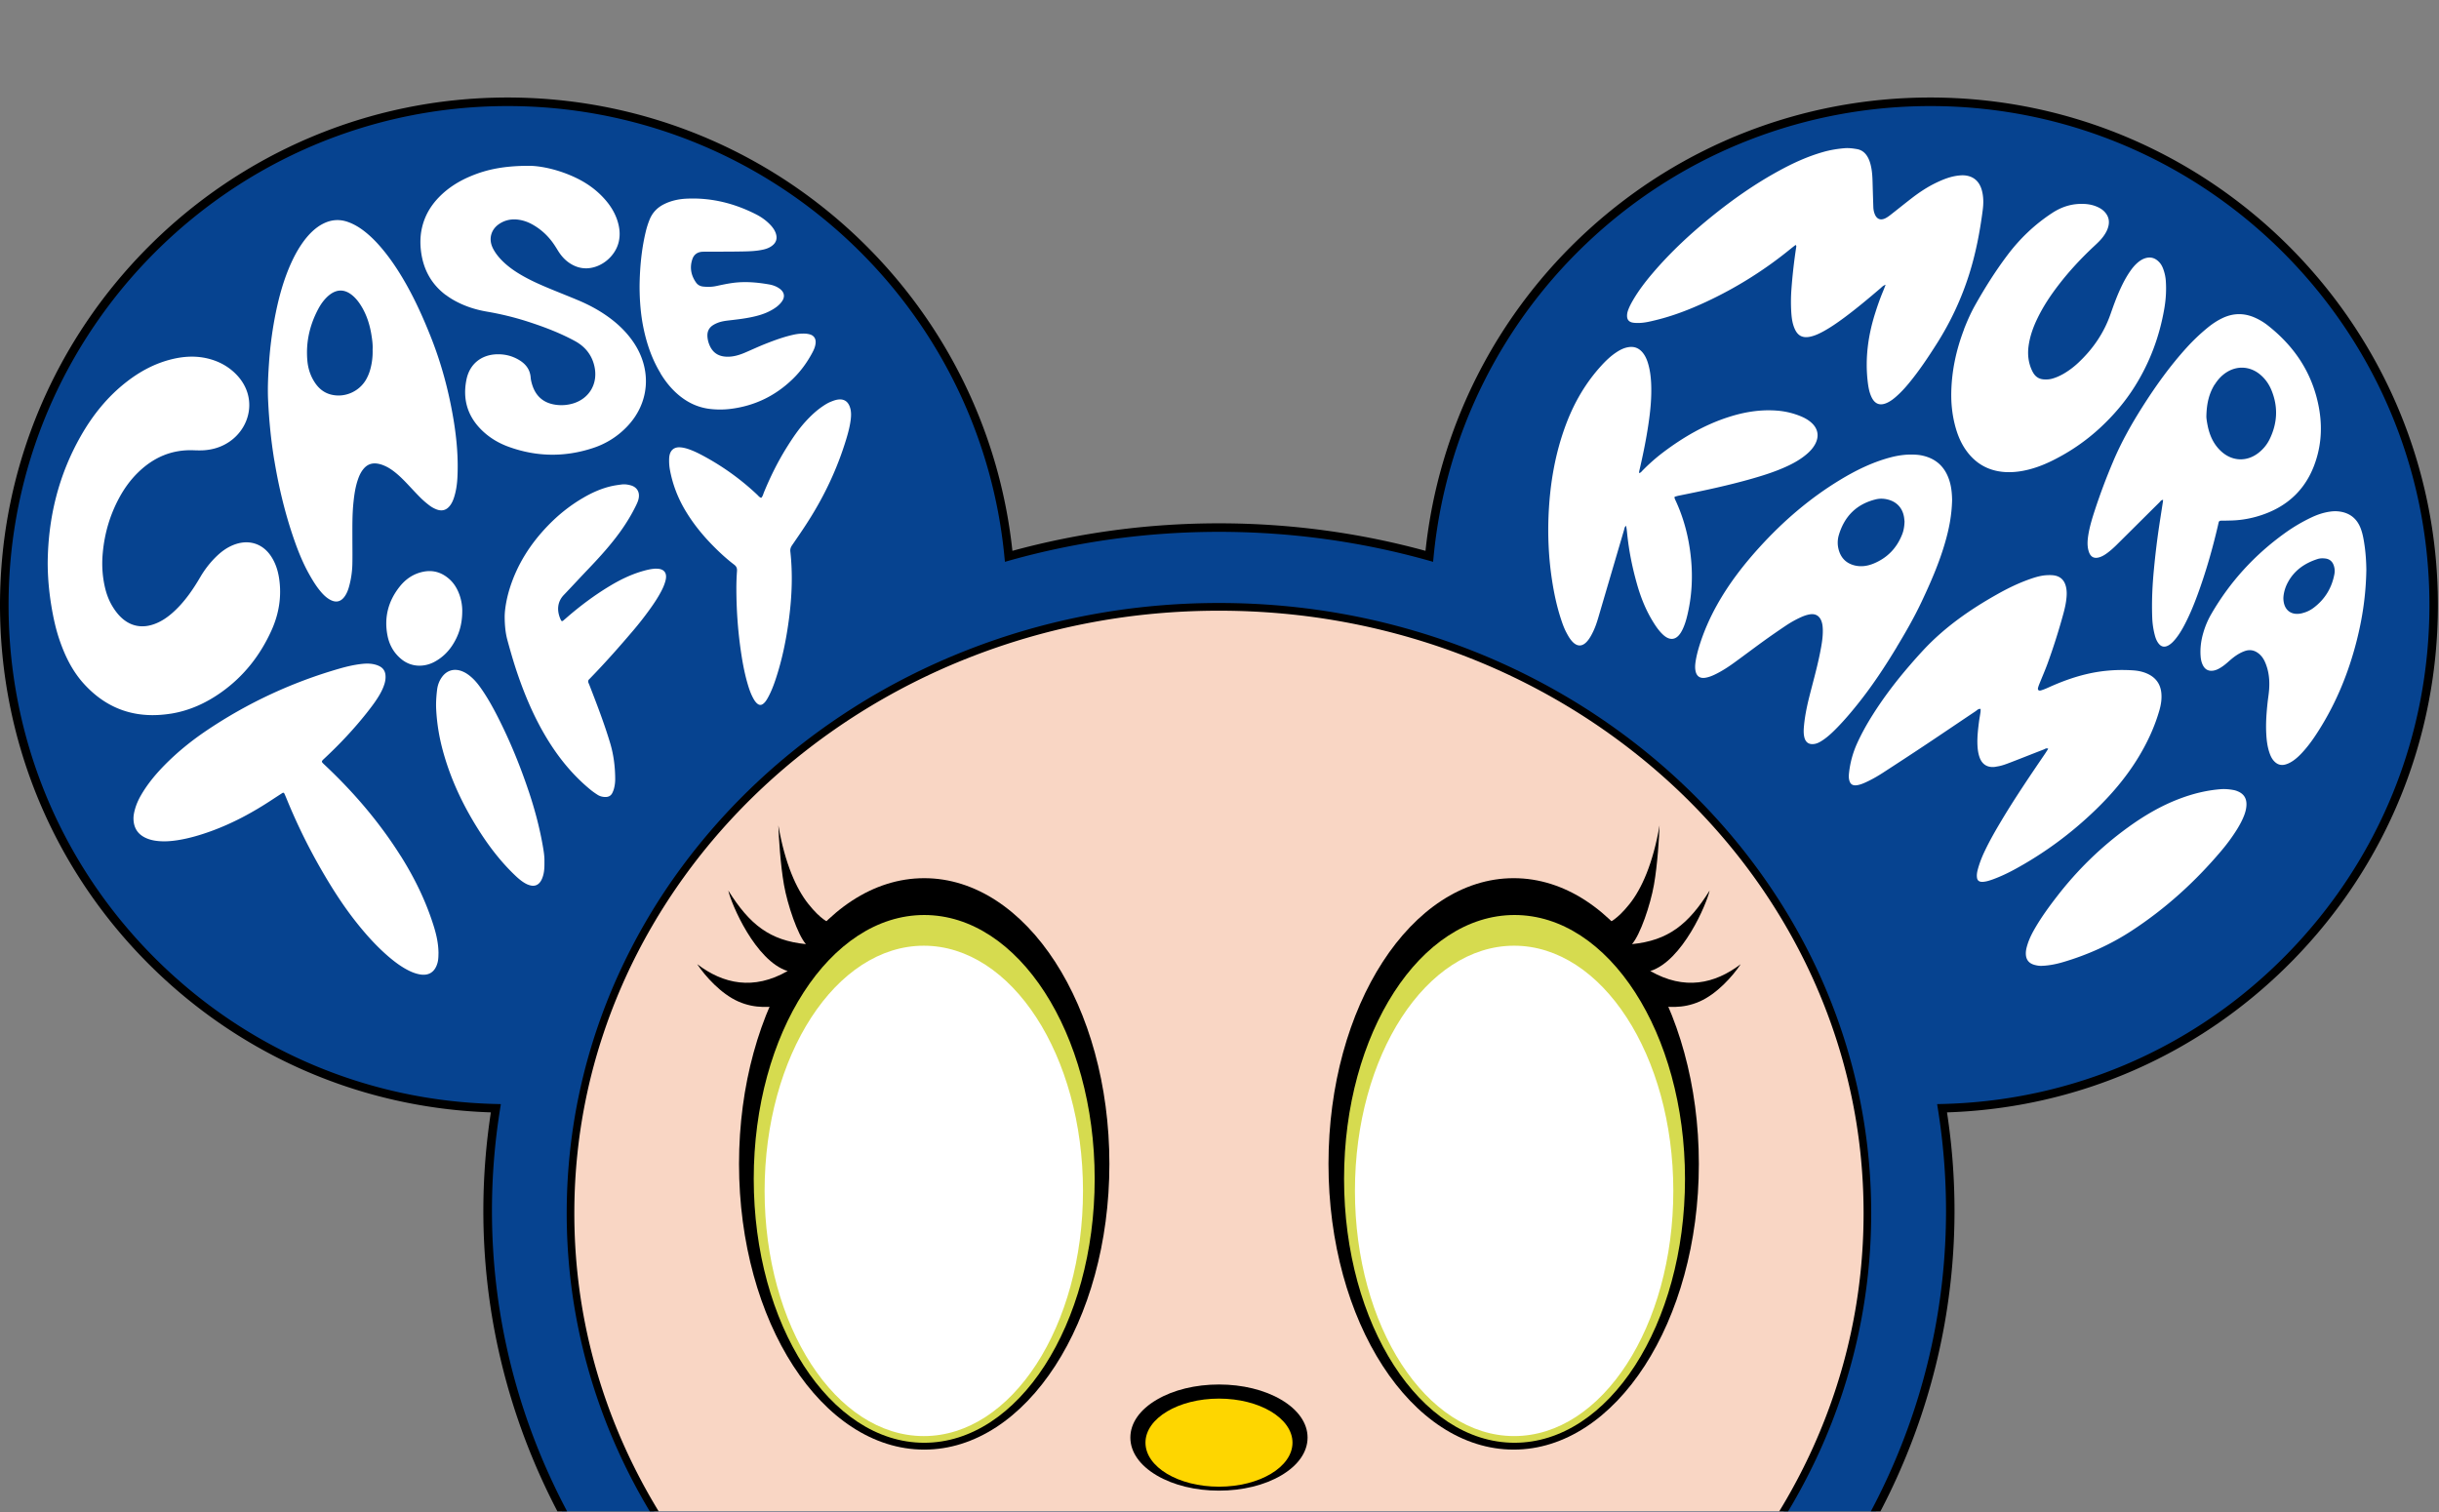<svg width="966" height="599" fill="none" xmlns="http://www.w3.org/2000/svg"><rect width="100%" height="100%" fill="#808080" stroke="none"/><g clip-path="url(#clip0_10609_180968)"><g clip-path="url(#clip1_10609_180968)"><path d="M963.865 239.68c0-110.1-89.262-199.363-199.363-199.363-103.585 0-188.717 79.003-198.422 180.053-26.379-7.388-54.336-11.384-83.301-11.384-28.965 0-56.923 3.996-83.302 11.384-9.705-101.05-94.837-180.053-198.422-180.053-110.1 0-199.363 89.263-199.363 199.363s86.744 196.827 194.695 199.312a255.89 255.89 0 00-3.258 40.635c0 149.476 129.679 270.642 289.65 270.642 159.97 0 289.649-121.166 289.649-270.642a253.49 253.49 0 00-3.258-40.635c107.951-2.485 194.695-90.757 194.695-199.312z" fill="#064390"/><path d="M108.641 182.275c1.746 10.595 4.231 21.006 7.741 31.165 1.679 4.852 3.593 9.621 6.128 14.121 1.277 2.267 2.637 4.5 4.299 6.515.957 1.159 1.981 2.233 3.224 3.056 2.871 1.914 5.205 1.394 6.918-1.562.571-.973.957-2.015 1.259-3.089a36.502 36.502 0 001.344-8.816c.084-3.341.016-6.699.016-10.058 0-4.919-.084-9.822.437-14.725.319-3.04.756-6.062 1.763-8.967.504-1.494 1.159-2.905 2.166-4.131 1.377-1.696 3.14-2.434 5.323-2.166 1.041.135 2.032.437 2.989.857 1.662.705 3.123 1.712 4.517 2.854 1.796 1.461 3.408 3.123 4.987 4.802 1.628 1.73 3.24 3.493 4.936 5.172a35.222 35.222 0 003.392 2.905 11.256 11.256 0 002.502 1.444c2.485 1.075 4.483.437 5.978-1.847.571-.873.974-1.83 1.293-2.838.772-2.434 1.141-4.919 1.293-7.455.436-7.774-.236-15.482-1.495-23.138-1.897-11.486-4.903-22.685-9.252-33.499-2.77-6.918-5.81-13.702-9.47-20.2-2.821-5.004-5.944-9.806-9.638-14.205-2.217-2.636-4.601-5.071-7.355-7.153-1.914-1.444-3.963-2.636-6.229-3.426-3.275-1.142-6.448-.89-9.538.622-1.696.822-3.173 1.93-4.534 3.207-1.628 1.544-3.022 3.274-4.281 5.138-1.763 2.602-3.191 5.373-4.45 8.244-3.006 6.935-4.869 14.206-6.23 21.611a154.06 154.06 0 00-2.082 16.388c-.352 5.054-.638 10.108-.419 15.179.369 8.043 1.141 16.036 2.451 23.978l.017.017zm17.446-59.962c.957-1.779 2.116-3.408 3.593-4.802 3.459-3.224 7.019-3.224 10.461 0 1.428 1.343 2.519 2.922 3.476 4.618 1.797 3.224 2.855 6.683 3.459 10.31.336 2.048.621 4.113.504 6.011.084 2.821-.235 5.39-.941 7.909a17.19 17.19 0 01-1.712 4.097c-2.788 4.735-8.48 7.186-13.803 5.843-2.636-.655-4.668-2.233-6.212-4.45-1.915-2.754-2.922-5.86-3.191-9.151-.621-7.237.974-14.037 4.383-20.418l-.017.033zM67.502 282.72c7.422-1.158 14.088-4.198 20.183-8.53 8.9-6.33 15.398-14.625 19.864-24.532 2.922-6.498 4.064-13.349 3.006-20.485-.504-3.358-1.545-6.515-3.526-9.302-3.14-4.383-8.026-6.028-13.215-4.484-3.073.924-5.642 2.67-7.925 4.853-2.603 2.485-4.786 5.306-6.6 8.412-1.393 2.385-2.87 4.702-4.5 6.918-1.998 2.704-4.197 5.223-6.75 7.422-1.813 1.562-3.777 2.905-5.994 3.845-5.726 2.452-11.032 1.293-15.146-3.391a22.342 22.342 0 01-1.998-2.687c-1.511-2.334-2.535-4.886-3.207-7.573-1.142-4.668-1.444-9.386-.99-14.189.705-7.673 2.804-14.893 6.447-21.677 2.015-3.761 4.484-7.203 7.556-10.192 6.163-6.012 13.467-9.152 22.165-8.765 1.26.05 2.535.067 3.795 0 3.794-.252 7.304-1.36 10.427-3.56 8.278-5.827 10.797-17.732 2.67-26.295-2.67-2.804-5.894-4.769-9.571-5.961-5.407-1.746-10.847-1.578-16.305-.218-6.531 1.628-12.341 4.735-17.63 8.832-7.59 5.877-13.484 13.181-18.219 21.493-8.866 15.565-12.963 32.356-13.147 50.189 0 5.759.52 11.451 1.444 17.127.789 4.768 1.813 9.504 3.425 14.071 2.133 6.095 4.97 11.804 9.32 16.657 9.268 10.31 20.837 14.138 34.438 12.006l-.017.016zm141.836 30.544c-3.392-10.109-7.422-19.948-12.274-29.452-1.931-3.778-3.997-7.489-6.431-10.982-1.109-1.595-2.301-3.123-3.745-4.416-1.175-1.058-2.435-1.964-3.912-2.535-3.073-1.193-5.978-.37-7.909 2.283-1.125 1.545-1.746 3.291-1.964 5.172-.303 2.586-.487 5.188-.336 7.808.302 5.675 1.242 11.233 2.77 16.707 3.207 11.586 8.396 22.265 14.928 32.307 3.795 5.826 8.059 11.267 13.046 16.119 1.125 1.092 2.267 2.149 3.577 3.039.873.588 1.78 1.092 2.804 1.36 1.797.504 3.241-.033 4.248-1.578.487-.755.79-1.595 1.025-2.468.453-1.679.487-3.392.47-5.558.05-1.864-.319-4.148-.722-6.414-1.293-7.271-3.207-14.374-5.558-21.376l-.017-.016zm-50.642 25.791c-8.346-13.248-18.42-25.053-29.805-35.782-1.813-1.713-1.847-1.478-.067-3.157 5.877-5.507 11.384-11.368 16.388-17.681 1.612-2.049 3.207-4.114 4.584-6.33 1.025-1.646 1.914-3.359 2.485-5.223.353-1.158.504-2.317.387-3.526-.152-1.528-.907-2.67-2.234-3.392a8.376 8.376 0 00-1.864-.722c-1.746-.47-3.526-.453-5.322-.251-2.972.335-5.86 1.007-8.732 1.83-18.823 5.407-36.37 13.567-52.624 24.498-6.01 4.047-11.62 8.581-16.707 13.752-3.61 3.678-6.884 7.624-9.453 12.124-.924 1.628-1.68 3.324-2.2 5.104-.386 1.36-.705 2.737-.655 4.181.1 3.342 1.578 5.827 4.618 7.321 1.343.655 2.77 1.041 4.265 1.243 2.905.403 5.793.201 8.68-.252 4.568-.722 9-2.049 13.333-3.627 8.58-3.14 16.539-7.455 24.146-12.493 1.31-.856 2.619-1.712 3.929-2.552.302-.202.604-.118.756.185.386.806.722 1.628 1.057 2.451a230.876 230.876 0 0012.443 25.708c4.584 8.11 9.52 16.002 15.347 23.289 3.862 4.836 8.009 9.42 12.745 13.433 2.166 1.83 4.432 3.526 6.934 4.87 1.579.856 3.224 1.544 4.987 1.88 3.61.705 6.079-.823 7.12-4.382.436-1.461.403-2.939.436-4.165-.067-4.113-.99-7.791-2.166-11.418-3.072-9.554-7.472-18.47-12.811-26.95v.034zm8.798-112.552c-3.811.806-6.851 2.905-9.218 5.894-4.5 5.675-6.196 12.14-4.819 19.276.739 3.845 2.569 7.086 5.692 9.571 3.896 3.09 8.95 3.09 13.013.873 2.788-1.511 5.071-3.626 6.851-6.28 2.636-3.945 4.03-8.261 4.064-13.533.05-1.965-.269-4.4-1.109-6.734-.873-2.417-2.166-4.584-4.114-6.279-2.988-2.603-6.414-3.627-10.36-2.788zm92.386-1.259c-2.032.067-3.98.571-5.894 1.142-4.45 1.343-8.58 3.375-12.543 5.776-6.011 3.627-11.603 7.808-16.909 12.409-.504.436-1.007.889-1.528 1.309-.336.269-.655.168-.856-.268-1.713-3.611-1.478-7.187 1.158-9.941 3.291-3.442 6.515-6.951 9.806-10.394 4.467-4.684 8.833-9.487 12.611-14.759 2.35-3.274 4.433-6.7 6.196-10.327.453-.94.89-1.897 1.058-2.921.419-2.402-.739-4.299-3.056-4.987-1.226-.353-2.486-.538-3.762-.37-1.175.151-2.367.319-3.526.554-4.265.907-8.194 2.67-11.938 4.887-5.105 3.005-9.672 6.682-13.769 10.947-6.868 7.137-12.073 15.28-15.045 24.768-1.226 3.929-1.931 7.942-1.998 10.947 0 3.879.352 6.851 1.074 9.521 1.176 4.315 2.401 8.597 3.829 12.829 3.039 8.966 6.716 17.664 11.619 25.808 4.719 7.841 10.411 14.877 17.513 20.687.857.705 1.78 1.343 2.721 1.947.957.622 2.031.89 3.19.89 1.226 0 2.166-.52 2.703-1.628.286-.605.538-1.226.689-1.881a14.87 14.87 0 00.436-3.761c-.033-4.786-.621-9.487-1.998-14.088-2.267-7.556-5.088-14.928-7.942-22.282a36.576 36.576 0 00-.588-1.444c-.268-.605-.252-1.142.286-1.612.218-.202.42-.42.621-.638 5.759-5.928 11.233-12.124 16.59-18.42a129.603 129.603 0 006.75-8.614c1.612-2.233 3.14-4.534 4.433-6.969.739-1.376 1.36-2.804 1.763-4.332.94-3.61-1.142-4.819-3.694-4.752v-.033zm-83.318-108.421c1.544 1.175 3.207 2.166 4.953 3.022 3.56 1.763 7.321 2.905 11.233 3.577 5.575.957 11.083 2.283 16.456 4.03 6.38 2.065 12.644 4.449 18.537 7.656 3.913 2.133 6.582 5.374 7.624 9.722 1.712 7.12-2.032 13.047-8.312 14.962a16.08 16.08 0 01-6.851.554c-4.735-.622-7.909-3.224-9.37-7.792-.319-.99-.57-2.014-.654-3.039-.252-3.106-1.898-5.272-4.45-6.834-2.603-1.595-5.44-2.367-8.496-2.351-6.432.017-11.2 3.745-12.476 9.991-1.579 7.707.335 14.441 6.011 20.032 3.09 3.039 6.716 5.189 10.746 6.65 11.032 3.979 22.148 4.147 33.281.486a32.499 32.499 0 0013.332-8.278c9.218-9.403 10.159-22.685 2.838-33.549-2.301-3.408-5.155-6.347-8.396-8.899-4.131-3.241-8.681-5.759-13.5-7.791-3.711-1.562-7.439-3.022-11.166-4.567-4.064-1.679-8.077-3.459-11.855-5.709-2.569-1.528-4.987-3.258-7.103-5.373-1.477-1.478-2.787-3.107-3.727-4.987-1.797-3.577-.823-7.389 2.485-9.622 2.25-1.511 4.768-2.048 7.455-1.713 2.015.252 3.896.907 5.675 1.898 3.107 1.73 5.709 4.03 7.842 6.867.84 1.125 1.595 2.334 2.334 3.543 1.192 1.931 2.636 3.594 4.534 4.87 2.099 1.41 4.416 2.183 6.934 2.099 5.844-.202 11.351-4.886 12.611-10.596.671-3.022.268-5.927-.722-8.781-1.176-3.359-3.14-6.23-5.575-8.799-2.955-3.123-6.398-5.558-10.243-7.455-6.867-3.375-14.155-4.954-19.041-4.97-9.823.016-16.64 1.393-23.172 4.147-4.634 1.948-8.849 4.584-12.392 8.21-3.526 3.594-5.927 7.809-6.935 12.779-.587 2.871-.621 5.76-.268 8.664.89 7.153 4.013 13.014 9.806 17.379l.017-.033zm85.03 31.064c2.133 3.526 4.719 6.682 7.993 9.235 3.358 2.619 7.103 4.281 11.368 4.836 2.837.352 5.625.352 8.463 0 9.487-1.193 17.647-5.139 24.498-11.771 3.19-3.073 5.759-6.616 7.842-10.528.638-1.192 1.158-2.418 1.276-3.778.151-1.679-.622-2.939-2.234-3.409-.839-.252-1.763-.336-2.636-.336a17.79 17.79 0 00-3.761.42c-3.795.823-7.439 2.149-11.032 3.56-2.838 1.108-5.608 2.418-8.412 3.61-2.2.923-4.467 1.612-6.918 1.578-3.644-.05-6.028-1.746-7.254-5.171a10.087 10.087 0 01-.605-3.056c-.067-1.763.622-3.208 2.099-4.198a11.03 11.03 0 011.982-1.008c1.259-.487 2.569-.722 3.912-.89 3.106-.369 6.213-.688 9.286-1.326 2.787-.571 5.49-1.343 7.992-2.737 1.579-.873 3.039-1.898 4.131-3.358 1.444-1.915 1.142-3.812-.806-5.222-1.226-.89-2.636-1.394-4.114-1.663-4.785-.839-9.588-1.259-14.44-.604-2.217.302-4.4.772-6.583 1.242-1.696.353-3.391.387-5.104.202-1.176-.118-2.166-.621-2.838-1.579-2.015-2.854-2.603-5.994-1.461-9.319.605-1.763 1.965-2.77 3.879-2.888.588-.033 1.192-.033 1.78-.033 4.685-.017 9.386 0 14.071-.084 2.754-.05 5.508-.135 8.211-.722 1.242-.269 2.435-.689 3.476-1.444 1.813-1.293 2.317-3.006 1.595-5.088-.487-1.36-1.343-2.485-2.334-3.493-1.578-1.612-3.409-2.905-5.407-3.929-8.715-4.45-17.95-6.733-27.773-6.23-2.988.152-5.893.79-8.614 2.116-2.72 1.327-4.701 3.342-5.843 6.18a33.65 33.65 0 00-1.545 4.886c-1.679 7.052-2.334 14.239-2.418 21.476.017 5.591.42 11.149 1.562 16.64 1.31 6.313 3.392 12.341 6.75 17.866l-.034.017zm75.175 13.886c-.722-2.771-2.536-3.98-5.306-3.426-.789.152-1.579.454-2.334.756-1.327.521-2.519 1.293-3.677 2.099-2.402 1.679-4.484 3.677-6.448 5.827-2.821 3.106-5.138 6.565-7.355 10.108-3.56 5.692-6.532 11.703-9.084 17.899-.302.739-.453 1.562-1.075 2.166-.772-.235-1.192-.89-1.729-1.376a100.102 100.102 0 00-21.543-15.432c-1.914-1.024-3.845-1.947-5.911-2.619-1.007-.319-2.015-.537-3.056-.588-2.233-.101-3.677 1.092-4.097 3.291-.084.437-.117.89-.134 1.327-.034 1.41.05 2.821.302 4.231 1.075 5.844 3.174 11.301 6.246 16.389 3.006 5.003 6.65 9.503 10.747 13.668 2.67 2.72 5.457 5.289 8.479 7.589.874.672 1.176 1.394 1.109 2.452a99.304 99.304 0 00-.252 6.699c0 8.279.554 16.523 1.729 24.717.622 4.349 1.394 8.664 2.603 12.896.571 1.998 1.209 3.996 2.183 5.843.453.857.94 1.696 1.679 2.351.907.772 1.696.789 2.603 0 .755-.638 1.242-1.478 1.712-2.317 1.226-2.217 2.15-4.584 2.956-6.985 2.686-8.01 4.348-16.237 5.423-24.6 1.125-8.748 1.461-17.513.487-26.295-.101-.957.168-1.712.705-2.485 2.234-3.257 4.484-6.498 6.582-9.839 6.381-10.042 11.385-20.738 14.844-32.139.756-2.485 1.427-5.004 1.763-7.606.202-1.562.252-3.107-.151-4.652v.051zm309.802-34.004c.722.151 1.477.168 2.216.168 2.485 0 4.87-.605 7.254-1.193 6.75-1.662 13.198-4.164 19.495-7.086a158.83 158.83 0 0033.784-21.19c.621-.504 1.259-.974 1.864-1.444.369.37.268.655.218.94a212.638 212.638 0 00-1.881 16.64 66.085 66.085 0 00-.067 8.933c.151 2.385.437 4.752 1.478 6.952 1.192 2.535 3.056 3.442 5.809 2.922 1.864-.353 3.543-1.142 5.189-2.015 3.022-1.629 5.827-3.594 8.58-5.625 4.903-3.644 9.588-7.573 14.222-11.536.555-.47 1.025-1.075 2.099-1.444-.403 1.024-.654 1.713-.94 2.401-1.242 2.955-2.3 5.978-3.257 9.034-2.754 8.765-3.963 17.698-2.905 26.883.235 1.998.554 3.979 1.36 5.843 1.377 3.19 3.593 3.996 6.666 2.435 1.209-.605 2.267-1.428 3.274-2.318 1.797-1.578 3.409-3.324 4.937-5.171 4.147-5.004 7.724-10.394 11.2-15.868 5.44-8.597 9.722-17.748 12.778-27.454 2.602-8.261 4.231-16.74 5.339-25.304.353-2.653.37-5.357-.369-7.993-1.058-3.727-3.61-5.742-7.489-5.843-.588 0-1.192.05-1.78.117-3.005.336-5.776 1.41-8.479 2.687-3.527 1.662-6.75 3.778-9.84 6.146-2.838 2.182-5.608 4.433-8.429 6.632-.706.554-1.428 1.092-2.233 1.478-1.881.89-3.342.285-4.131-1.663-.37-.906-.537-1.863-.571-2.837-.101-3.123-.202-6.247-.285-9.387-.051-2.082-.135-4.164-.538-6.23-.285-1.46-.688-2.904-1.444-4.214-.94-1.645-2.3-2.754-4.164-3.09-1.679-.302-3.392-.503-5.121-.352-2.821.252-5.609.705-8.346 1.494-6.196 1.764-12.005 4.433-17.631 7.523-9.184 5.02-17.714 10.981-25.858 17.513-8.664 6.969-16.808 14.491-24.028 22.971-2.905 3.408-5.609 6.951-7.859 10.83-.705 1.226-1.36 2.468-1.847 3.812-.252.705-.419 1.427-.419 2.182-.017 1.478.654 2.402 2.115 2.721h.034zM886.348 313.48a7.617 7.617 0 00-1.696-.537c-1.696-.303-3.392-.471-5.104-.336-5.609.436-11.016 1.78-16.254 3.761-7.439 2.804-14.223 6.817-20.62 11.469-10.612 7.707-19.898 16.791-27.924 27.168-3.056 3.946-5.994 7.976-8.53 12.274-1.242 2.116-2.384 4.299-3.14 6.649-.386 1.209-.722 2.418-.722 3.711 0 2.435 1.142 3.946 3.459 4.568.94.251 1.897.419 2.871.369 2.922-.101 5.76-.688 8.547-1.511 9.622-2.855 18.689-6.918 27.101-12.426 13.383-8.748 25.07-19.36 35.379-31.551 2.318-2.736 4.433-5.591 6.331-8.647 1.091-1.78 2.082-3.61 2.821-5.575.503-1.326.839-2.703.873-4.13.05-2.536-1.058-4.265-3.375-5.256h-.017zm-39.997-12.543c3.845-6.162 6.935-12.661 8.933-19.663.571-2.015.907-4.063.789-6.179-.201-3.946-2.132-6.733-5.759-8.312-1.797-.789-3.711-1.141-5.642-1.259-6.129-.386-12.19.067-18.185 1.478-5.239 1.226-10.243 3.089-15.146 5.306-.94.436-1.914.839-2.904 1.142-1.008.302-1.495-.168-1.209-1.125.218-.79.554-1.545.856-2.301.974-2.418 2.015-4.802 2.905-7.254a250.37 250.37 0 005.491-16.992c.705-2.502 1.444-5.004 1.813-7.59.302-2.149.453-4.299-.218-6.414-.739-2.301-2.334-3.56-4.702-3.879-.806-.101-1.629-.101-2.451-.067-2.485.084-4.836.806-7.153 1.629-4.501 1.595-8.782 3.694-12.93 6.044-10.629 5.978-20.552 12.913-28.931 21.863a212.266 212.266 0 00-5.508 6.162c-5.322 6.146-10.242 12.593-14.591 19.461-2.351 3.711-4.5 7.539-6.314 11.552a38.548 38.548 0 00-3.156 11.586c-.101.89-.152 1.78.033 2.67.37 1.814 1.343 2.519 3.207 2.217 1.108-.168 2.15-.588 3.174-1.041 2.451-1.109 4.785-2.435 7.035-3.896 5.743-3.728 11.486-7.472 17.178-11.267 6.515-4.332 12.979-8.731 19.478-13.08.587-.386 1.074-1.058 2.015-.907-.017.453 0 .907-.068 1.326-.184 1.26-.419 2.502-.587 3.745-.37 2.955-.722 5.91-.622 8.899.068 1.864.286 3.728.958 5.474 1.007 2.586 3.056 3.795 5.809 3.526.303-.033.588-.1.873-.151 1.931-.268 3.745-.974 5.542-1.662 4.382-1.679 8.731-3.425 13.097-5.105.52-.201 1.024-.688 1.763-.268-.453.688-.873 1.377-1.327 2.048-5.91 8.681-11.804 17.362-17.194 26.379-2.367 3.963-4.668 7.959-6.649 12.14-1.092 2.284-2.015 4.635-2.687 7.086-.302 1.092-.504 2.183-.369 3.308.117 1.058.671 1.612 1.712 1.73.437.05.89 0 1.327-.067 1.108-.152 2.166-.521 3.224-.89 2.938-1.075 5.776-2.402 8.53-3.896 11.854-6.431 22.601-14.373 32.289-23.76 6.18-5.977 11.721-12.475 16.288-19.78l-.017.034zm90.035-85.787c-.302-1.914-.655-3.811-1.327-5.642-1.393-3.811-4.046-6.162-8.093-6.834-1.41-.235-2.821-.218-4.231 0-2.519.37-4.92 1.176-7.221 2.267a67.306 67.306 0 00-10.561 6.23c-12.023 8.647-21.795 19.327-29.2 32.155a32.864 32.864 0 00-3.056 7.17c-.924 3.09-1.36 6.246-1.109 9.487.101 1.343.387 2.653 1.075 3.845.789 1.344 1.965 1.982 3.526 1.864.991-.067 1.881-.42 2.737-.89 1.377-.755 2.586-1.729 3.761-2.787 1.898-1.696 3.896-3.224 6.331-4.097 2.183-.789 4.097-.319 5.81 1.158 1.024.89 1.763 1.998 2.3 3.258 1.528 3.509 1.864 7.186 1.578 10.931-.117 1.562-.369 3.106-.554 4.651-.47 4.299-.806 8.597-.554 12.929.134 2.452.437 4.887 1.226 7.237.403 1.209.907 2.368 1.78 3.325 1.259 1.394 2.77 1.931 4.634 1.394 1.175-.336 2.2-.907 3.174-1.595 1.528-1.092 2.837-2.418 4.063-3.812 2.284-2.569 4.215-5.39 6.045-8.295 6.851-10.864 11.636-22.601 14.81-35.01 2.317-9.05 3.728-18.218 3.895-28.36-.033-3.006-.235-6.801-.839-10.562v-.017zm-11.771 12.04c-1.007 5.591-3.727 10.142-8.278 13.567a12.109 12.109 0 01-4.399 2.099c-.067.017-.135.05-.218.067-4.349 1.041-7.389-1.36-7.355-6.162.101-1.78.605-3.795 1.562-5.676 2.552-5.02 6.766-7.976 12.005-9.655.924-.302 1.915-.319 2.872-.218 1.83.168 3.005 1.159 3.559 2.905.319 1.007.42 2.048.235 3.089l.017-.016zm-87.482-44.833a240.154 240.154 0 00-7.405 19.629c-1.041 3.174-2.032 6.381-2.586 9.705-.369 2.217-.554 4.45.101 6.633.722 2.418 2.283 3.157 4.651 2.284.991-.37 1.864-.924 2.703-1.545 1.327-.974 2.536-2.066 3.711-3.224 5.659-5.608 11.301-11.234 16.959-16.842.403-.386.672-1.007 1.461-.974-.033.303-.05.588-.101.873-.52 3.375-1.057 6.767-1.561 10.142a325.881 325.881 0 00-1.948 16.187c-.638 6.532-.957 13.064-.688 19.629a31.66 31.66 0 00.923 6.398c.302 1.225.705 2.434 1.461 3.475 1.108 1.528 2.452 1.814 4.08.89 1.041-.604 1.864-1.461 2.637-2.384 1.528-1.847 2.736-3.896 3.828-6.011 1.931-3.711 3.509-7.556 4.953-11.469 3.325-9.017 5.961-18.235 8.144-27.605.453-1.964.202-1.914 2.301-1.914.889 0 1.779-.033 2.686-.05a40.484 40.484 0 009.924-1.444c12.979-3.56 21.274-11.821 24.599-24.868 1.914-7.523 1.528-15.079-.453-22.534-3.14-11.821-9.974-21.157-19.545-28.612a23.756 23.756 0 00-4.786-2.855c-4.332-1.948-8.648-1.914-12.946.135-2.166 1.024-4.131 2.367-5.978 3.878a77.908 77.908 0 00-8.093 7.691c-6.633 7.287-12.358 15.28-17.631 23.591-4.315 6.801-8.244 13.803-11.418 21.208l.017-.017zm40.047-30.04c1.159-1.847 2.586-3.442 4.399-4.667 4.198-2.838 9.286-2.67 13.282.47 2.149 1.696 3.711 3.862 4.752 6.364 2.72 6.565 2.418 13.046-.655 19.41-.974 2.032-2.367 3.778-4.114 5.222-4.701 3.913-10.712 3.762-15.179-.403-2.955-2.737-4.5-6.229-5.289-10.091-.302-1.528-.554-3.073-.504-3.896.118-4.92 1.058-8.849 3.274-12.425l.034.016zM751.262 256.239c3.51-5.793 6.868-11.67 9.773-17.799 3.627-7.674 7.019-15.448 9.369-23.625 1.512-5.239 2.603-10.545 2.754-16.758-.033-1.713-.151-4.164-.756-6.565-1.595-6.247-5.457-10.092-11.888-11.2a19.746 19.746 0 00-2.216-.202c-3.375-.168-6.683.302-9.924 1.192-7.035 1.915-13.483 5.105-19.679 8.866-11.855 7.204-22.282 16.153-31.618 26.396-6.431 7.052-12.258 14.575-16.942 22.937-2.956 5.272-5.374 10.78-7.154 16.573-.587 1.931-1.074 3.862-1.393 5.86-.202 1.327-.319 2.67-.017 3.996.437 1.982 1.763 2.872 3.778 2.569 1.411-.218 2.72-.738 3.996-1.36 2.687-1.309 5.189-2.938 7.59-4.684 3.912-2.838 7.774-5.76 11.704-8.598 2.837-2.048 5.725-4.029 8.613-5.977a42.27 42.27 0 015.625-3.191c1.209-.571 2.469-1.057 3.795-1.293 2.385-.436 4.064.588 4.819 2.905.336 1.008.42 2.032.454 3.073.084 3.224-.521 6.364-1.142 9.504-1.226 6.129-2.972 12.14-4.467 18.202-.822 3.408-1.494 6.834-1.83 10.326-.151 1.562-.235 3.124.135 4.668.503 2.049 1.847 2.956 3.946 2.637 1.141-.168 2.115-.706 3.056-1.31 1.763-1.125 3.324-2.519 4.819-3.98 3.291-3.24 6.296-6.75 9.184-10.36 5.793-7.203 10.881-14.911 15.65-22.819l-.034.017zm-23.054-38.604a10.58 10.58 0 01.101-5.742c2.233-7.439 7.052-12.258 14.675-14.105 1.528-.369 3.107-.319 4.651.067 3.627.89 5.944 3.426 6.499 7.103.084.588.134 1.175.184 1.612-.067 1.813-.302 3.442-.89 4.97-2.115 5.491-5.877 9.42-11.317 11.67-2.451 1.008-5.004 1.411-7.64.739-3.341-.856-5.39-3.006-6.263-6.297v-.017zm-64.73-19.746c-.152-.319-.353-.655-.202-1.125.521-.134 1.092-.319 1.662-.437 9.773-1.964 19.529-4.013 29.116-6.766 4.937-1.411 9.823-2.989 14.475-5.223 2.417-1.158 4.718-2.518 6.8-4.248 1.444-1.192 2.72-2.535 3.61-4.214 1.612-3.023 1.142-5.978-1.36-8.312-1.209-1.125-2.636-1.948-4.147-2.586a30.848 30.848 0 00-9.723-2.334c-6.481-.487-12.761.537-18.907 2.502-9.554 3.039-18.067 7.993-26.026 13.987a74.339 74.339 0 00-8.362 7.388c-.302.319-.537.722-1.226.873.017-.319 0-.537.051-.755 1.444-6.163 2.72-12.359 3.643-18.605.806-5.39 1.327-10.78 1.075-16.237-.134-2.754-.487-5.491-1.31-8.127-.453-1.427-1.058-2.787-2.015-3.963-1.494-1.83-3.375-2.586-5.742-2.183-1.73.286-3.241 1.058-4.685 2.015-2.317 1.528-4.299 3.443-6.146 5.491-6.028 6.649-10.461 14.256-13.651 22.618-4.5 11.804-6.565 24.095-7.086 36.655-.336 8.429.067 16.825 1.327 25.17.789 5.222 1.863 10.394 3.492 15.431.621 1.915 1.276 3.812 2.217 5.592.52.991 1.058 1.981 1.729 2.854 2.368 3.14 4.87 3.09 7.17-.134.688-.957 1.243-2.032 1.763-3.106.84-1.747 1.444-3.594 1.998-5.441 3.392-11.569 6.801-23.121 10.193-34.69.167-.554.167-1.176.789-1.713.268 1.075.352 2.082.453 3.073.672 6.599 1.965 13.097 3.745 19.478 1.511 5.474 3.559 10.729 6.582 15.582.94 1.528 1.948 3.006 3.173 4.298.672.706 1.377 1.361 2.234 1.831 1.645.89 3.173.671 4.483-.622.806-.806 1.343-1.763 1.83-2.787.789-1.696 1.327-3.476 1.763-5.289 1.797-7.455 2.233-14.995 1.478-22.618-.806-8.144-2.788-15.968-6.297-23.373l.034.05zm114.432-67.484c-3.157 8.194-4.97 16.674-5.088 25.472-.05 4.114.386 8.178 1.377 12.174.924 3.711 2.284 7.237 4.534 10.377 3.173 4.433 7.388 7.287 12.795 8.244 2.888.521 5.793.437 8.664 0 4.601-.722 8.916-2.334 13.064-4.416 6.766-3.392 12.929-7.623 18.504-12.778 5.339-4.936 10.007-10.41 13.852-16.573 5.911-9.453 9.723-19.73 11.603-30.711.621-3.61.84-7.237.588-10.898-.101-1.578-.437-3.089-.957-4.567-.37-1.058-.873-2.065-1.663-2.888-1.578-1.679-3.442-2.25-5.675-1.511-1.226.42-2.25 1.142-3.19 1.998-1.109 1.008-2.015 2.183-2.855 3.425-1.427 2.099-2.603 4.349-3.66 6.65-1.528 3.308-2.754 6.75-3.963 10.192-2.603 7.388-6.918 13.635-12.594 18.991-1.847 1.746-3.862 3.274-6.061 4.534-1.36.772-2.788 1.41-4.299 1.847-1.158.336-2.351.403-3.543.302-1.662-.134-2.972-.924-3.879-2.317-.369-.554-.654-1.159-.923-1.78-1.209-2.888-1.511-5.894-1.108-8.983.52-3.946 1.847-7.657 3.593-11.217 2.25-4.634 5.088-8.916 8.228-12.996 4.265-5.575 9.033-10.68 14.155-15.465 1.31-1.226 2.619-2.435 3.677-3.896.924-1.276 1.679-2.62 2.015-4.198.487-2.233-.151-4.113-1.729-5.709-.907-.906-2.015-1.51-3.208-1.981-2.115-.84-4.332-1.041-6.582-.957-3.895.151-7.422 1.41-10.679 3.526-7.002 4.567-12.946 10.243-17.95 16.926-4.701 6.263-8.866 12.879-12.694 19.696-1.713 3.056-3.123 6.263-4.399 9.52l.05-.033z" fill="#fff"/><path d="M482.782 751.968c-160.642 0-291.345-122.173-291.345-272.337a259.16 259.16 0 012.972-39.006c-51.986-1.696-100.596-23.072-137.067-60.331C20.368 342.513 0 292.576 0 239.684 0 128.828 90.203 38.625 201.059 38.625c50.306 0 98.447 18.672 135.555 52.573 36.37 33.23 59.173 78.264 64.361 126.993 26.514-7.237 54.018-10.898 81.807-10.898 27.79 0 55.311 3.661 81.807 10.898 5.189-48.729 27.974-93.763 64.361-126.993 37.109-33.901 85.249-52.573 135.556-52.573 110.873 0 201.058 90.203 201.058 201.059 0 52.892-20.367 102.812-57.358 140.61-36.471 37.259-85.082 58.651-137.068 60.331a256.83 256.83 0 012.973 39.006c0 150.164-130.704 272.337-291.346 272.337h.017zM201.059 42.017C92.067 42.017 3.392 130.69 3.392 239.684c0 51.985 20.032 101.083 56.385 138.242 36.303 37.092 84.829 58.182 136.647 59.374l1.948.05-.302 1.914a253.72 253.72 0 00-3.224 40.367c0 148.3 129.175 268.945 287.953 268.945 158.778 0 287.953-120.645 287.953-268.945a255.56 255.56 0 00-3.224-40.367l-.302-1.914 1.948-.05c51.818-1.192 100.345-22.282 136.647-59.374 36.353-37.159 56.385-86.24 56.385-138.242 0-108.993-88.674-197.667-197.666-197.667-49.451 0-96.785 18.353-133.273 51.683-36.252 33.113-58.786 78.164-63.471 126.825l-.201 2.015-1.948-.554c-26.799-7.506-54.672-11.318-82.848-11.318-28.176 0-56.032 3.812-82.831 11.318l-1.948.554-.202-2.015c-4.684-48.661-27.218-93.712-63.47-126.825-36.505-33.33-83.839-51.683-133.289-51.683z" fill="#000"/><path d="M482.785 720.692c141.849 0 256.839-107.518 256.839-240.148 0-132.631-114.99-240.149-256.839-240.149-141.848 0-256.839 107.518-256.839 240.149 0 132.63 114.991 240.148 256.839 240.148z" fill="#F9D6C4"/><path d="M482.785 722.201c-34.859 0-68.693-6.381-100.53-18.974-15.313-6.062-30.073-13.551-43.875-22.266-13.685-8.647-26.547-18.571-38.234-29.502-11.687-10.931-22.315-22.97-31.551-35.765-9.336-12.913-17.362-26.732-23.826-41.055-6.599-14.591-11.67-29.855-15.062-45.387a227.91 227.91 0 01-5.256-48.728c0-16.405 1.763-32.793 5.256-48.728 3.392-15.515 8.463-30.795 15.062-45.387a236.952 236.952 0 0123.826-41.054 248.426 248.426 0 0131.551-35.766c11.687-10.931 24.549-20.855 38.234-29.502 13.802-8.731 28.579-16.22 43.875-22.265 31.837-12.594 65.671-18.974 100.53-18.974 34.858 0 68.693 6.38 100.529 18.974a265.102 265.102 0 0143.876 22.265c13.684 8.647 26.546 18.571 38.233 29.502 11.687 10.931 22.316 22.971 31.551 35.766 9.336 12.912 17.362 26.731 23.827 41.054 6.599 14.592 11.67 29.855 15.062 45.387a227.98 227.98 0 015.255 48.728c0 16.405-1.763 32.794-5.255 48.728-3.392 15.516-8.463 30.796-15.062 45.387a237.067 237.067 0 01-23.827 41.055c-9.252 12.795-19.864 24.834-31.551 35.765-11.687 10.931-24.549 20.855-38.233 29.502-13.803 8.732-28.579 16.221-43.876 22.266-31.836 12.593-65.671 18.974-100.529 18.974zm0-480.297c-34.49 0-67.938 6.313-99.421 18.772a260.427 260.427 0 00-43.372 22.014c-13.517 8.546-26.228 18.352-37.781 29.149-11.552 10.797-22.046 22.685-31.164 35.329-9.218 12.761-17.127 26.396-23.525 40.534-13.298 29.418-20.048 60.65-20.048 92.856 0 32.205 6.75 63.437 20.048 92.855 6.398 14.139 14.307 27.773 23.525 40.535 9.134 12.643 19.612 24.515 31.164 35.328 11.553 10.797 24.264 20.603 37.781 29.15a260.346 260.346 0 0043.372 22.013c31.483 12.459 64.931 18.773 99.421 18.773 34.489 0 67.937-6.314 99.421-18.773a260.385 260.385 0 0043.372-22.013c13.517-8.547 26.228-18.353 37.78-29.15 11.552-10.796 22.047-22.685 31.164-35.328 9.219-12.762 17.128-26.396 23.525-40.535 13.299-29.418 20.049-60.65 20.049-92.855 0-32.206-6.75-63.438-20.049-92.856-6.397-14.138-14.306-27.773-23.525-40.534-9.134-12.644-19.612-24.515-31.164-35.329-11.552-10.797-24.263-20.603-37.78-29.149a260.465 260.465 0 00-43.372-22.014c-31.484-12.459-64.932-18.772-99.421-18.772z" fill="#000"/><path d="M366.044 574.204c40.507 0 73.345-50.669 73.345-113.173 0-62.504-32.838-113.173-73.345-113.173-40.506 0-73.344 50.669-73.344 113.173 0 62.504 32.838 113.173 73.344 113.173z" fill="#000"/><path d="M310.838 398.18c-5.575.739-11.552 1.545-18.42-1.478-6.851-3.022-13.097-10.007-16.271-14.776 10.344 7.858 22.316 10.427 35.783 2.72 13.466-7.707-1.109 13.534-1.109 13.534h.017z" fill="#000"/><path d="M315.403 382.46l-3.459 2.183c-12.812-4.063-22.349-26.648-23.491-31.887 8.446 13.501 16.456 19.797 30.745 21.225-3.258-3.678-7.287-15.516-8.698-23.508-1.41-7.993-2.082-19.025-2.216-23.525 2.619 15.247 7.153 25.154 11.821 31.047 5.087 6.431 8.278 7.456 8.278 7.456l7.707 2.837-20.704 14.172h.017z" fill="#000"/><path d="M366.046 571.496c37.289 0 67.518-46.797 67.518-104.525 0-57.728-30.229-104.526-67.518-104.526s-67.518 46.798-67.518 104.526c0 57.728 30.229 104.525 67.518 104.525z" fill="#D6DB4F"/><path d="M365.884 568.848c34.822 0 63.051-43.483 63.051-97.121s-28.229-97.121-63.051-97.121-63.051 43.483-63.051 97.121 28.229 97.121 63.051 97.121z" fill="#fff"/><path d="M599.51 574.203c40.507 0 73.344-50.67 73.344-113.173 0-62.504-32.837-113.174-73.344-113.174-40.507 0-73.344 50.67-73.344 113.174 0 62.503 32.837 113.173 73.344 113.173z" fill="#000"/><path d="M654.743 398.178c5.574.738 11.552 1.544 18.42-1.478 6.867-3.023 13.097-10.008 16.27-14.776-10.343 7.858-22.315 10.427-35.782 2.72-13.466-7.707 1.108 13.534 1.108 13.534h-.016z" fill="#000"/><path d="M650.169 382.459l3.459 2.183c12.812-4.064 22.349-26.648 23.491-31.887-8.446 13.5-16.455 19.797-30.745 21.224 3.258-3.677 7.288-15.515 8.698-23.507 1.411-7.993 2.082-19.025 2.217-23.525-2.62 15.246-7.153 25.153-11.821 31.047-5.088 6.431-8.278 7.455-8.278 7.455l-7.708 2.838 20.704 14.172h-.017z" fill="#000"/><path d="M599.852 571.495c37.289 0 67.517-46.798 67.517-104.526 0-57.728-30.228-104.525-67.517-104.525-37.289 0-67.518 46.797-67.518 104.525 0 57.728 30.229 104.526 67.518 104.526z" fill="#D6DB4F"/><path d="M599.69 568.846c34.822 0 63.051-43.482 63.051-97.12 0-53.639-28.229-97.121-63.051-97.121s-63.051 43.482-63.051 97.121c0 53.638 28.229 97.12 63.051 97.12z" fill="#fff"/><path d="M482.789 590.457c-9.286 0-18.017-2.133-24.616-6.011-6.75-3.963-10.478-9.303-10.478-15.012s3.711-11.048 10.478-15.011c6.582-3.879 15.33-6.011 24.616-6.011s18.017 2.132 24.616 6.011c6.75 3.963 10.478 9.302 10.478 15.011s-3.711 11.049-10.478 15.012c-6.582 3.878-15.33 6.011-24.616 6.011z" fill="#000"/><path d="M482.795 588.893c16.08 0 29.116-7.811 29.116-17.446 0-9.635-13.036-17.446-29.116-17.446-16.081 0-29.116 7.811-29.116 17.446 0 9.635 13.035 17.446 29.116 17.446z" fill="#FED600"/></g></g><defs><clipPath id="clip0_10609_180968"><path fill="#fff" d="M0 0h965.564v598.65H0z"/></clipPath><clipPath id="clip1_10609_180968"><path fill="#fff" transform="translate(0 38.623)" d="M0 0h965.564v1185.36H0z"/></clipPath></defs></svg>